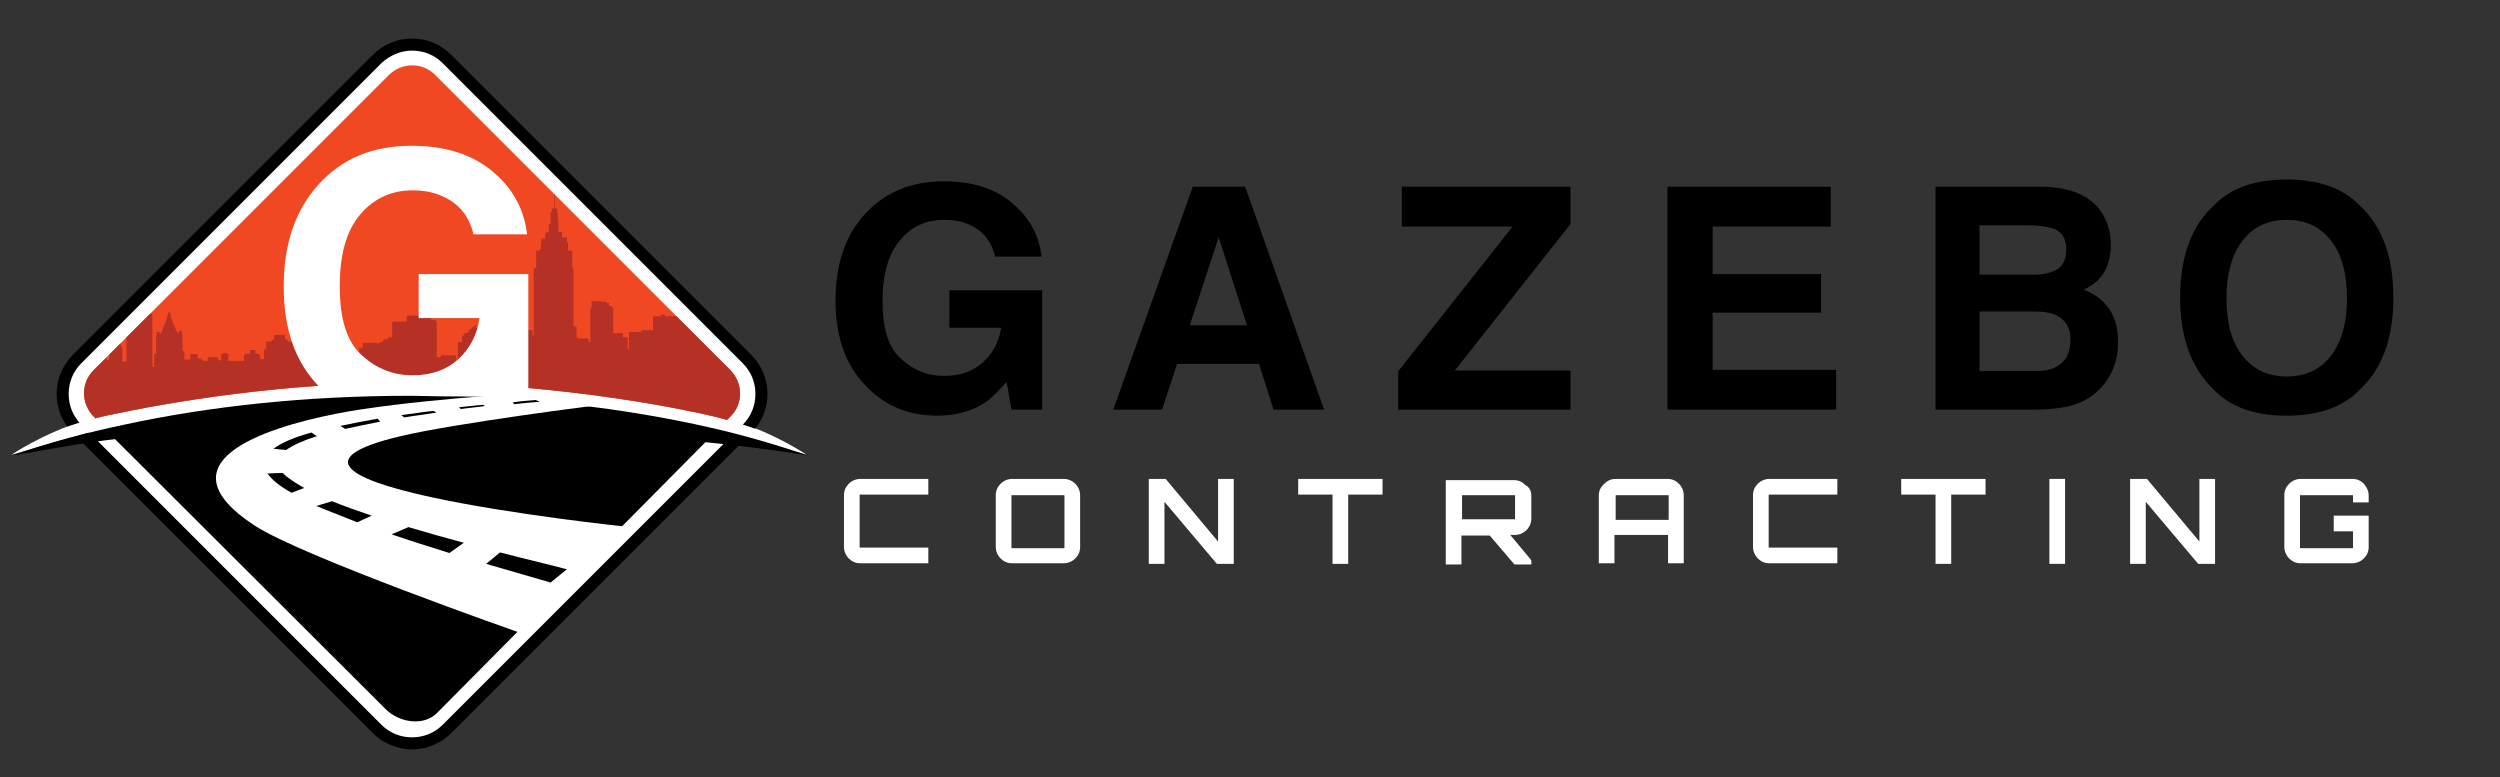 <?xml version="1.0" encoding="UTF-8"?> <!-- Generator: Adobe Illustrator 19.2.1, SVG Export Plug-In . SVG Version: 6.00 Build 0) --> <svg xmlns="http://www.w3.org/2000/svg" xmlns:xlink="http://www.w3.org/1999/xlink" id="Layer_1" x="0px" y="0px" viewBox="0 0 415 129" style="enable-background:new 0 0 415 129;" xml:space="preserve"><rect x="0" y="0" width="415" height="129" fill="#333333" stroke="none"/> <style type="text/css"> .st0{fill:#FFFFFF;} .st1{fill-rule:evenodd;clip-rule:evenodd;} .st2{clip-path:url(#SVGID_2_);fill:#EF4823;} .st3{clip-path:url(#SVGID_2_);fill:#FFFFFF;} .st4{clip-path:url(#SVGID_2_);} .st5{clip-path:url(#SVGID_4_);} .st6{fill:#B63125;} .st7{clip-path:url(#SVGID_6_);} </style> <g> <path class="st0" d="M154.1,82.1h-11.3c-0.1,0-0.1,0-0.1,0.1v8.6c0,0.1,0,0.1,0.1,0.1h11.3v2.6h-11.3c-0.8,0-1.4-0.3-1.9-0.8 c-0.5-0.5-0.8-1.2-0.8-1.9v-8.6c0-0.8,0.3-1.4,0.8-1.9c0.5-0.5,1.2-0.8,1.9-0.8h11.3V82.1z"></path> <path class="st0" d="M168,79.5h8.6c0.7,0,1.4,0.3,1.9,0.8c0.5,0.5,0.8,1.2,0.8,1.9v8.6c0,0.8-0.3,1.4-0.8,1.9 c-0.5,0.5-1.2,0.8-1.9,0.8H168c-0.8,0-1.4-0.3-1.9-0.8c-0.5-0.5-0.8-1.2-0.8-1.9v-8.6c0-0.8,0.3-1.4,0.8-1.9 C166.6,79.8,167.3,79.5,168,79.5z M168,91h8.6c0.1,0,0.1,0,0.1-0.1v-8.6c0-0.1,0-0.1-0.1-0.1H168c-0.1,0-0.1,0-0.1,0.1v8.6 C167.9,91,167.9,91,168,91z"></path> <path class="st0" d="M202.2,89.9V79.5h2.6v14.1H202l-8.7-10.3v10.3h-2.6V79.5h2.8L202.2,89.9z"></path> <path class="st0" d="M215.4,79.5h14.1v2.6h-5.7v11.5h-2.6V82.1h-5.7V79.5z"></path> <path class="st0" d="M254.2,82.3v3.8c0,0.7-0.3,1.4-0.8,1.9c-0.5,0.5-1.2,0.8-1.9,0.8h-0.8l3.5,4.2v0.7h-2.8l-4.1-4.8h-4.6h-0.1 v4.8h-2.6v-14h11.3c0.8,0,1.4,0.3,1.9,0.8C253.9,80.9,254.2,81.5,254.2,82.3z M242.8,86.2h8.6c0.1,0,0.1,0,0.1-0.1v-3.8 c0-0.1,0-0.1-0.1-0.1h-8.6c-0.1,0-0.1,0-0.1,0.1v3.8C242.7,86.2,242.7,86.2,242.8,86.2z"></path> <path class="st0" d="M268.2,79.5h8.6c0.8,0,1.4,0.3,1.9,0.8c0.5,0.5,0.8,1.2,0.8,1.9v11.3h-2.6v-4.7h-8.9v4.7h-2.6V82.3 c0-0.8,0.3-1.4,0.8-1.9C266.8,79.8,267.4,79.5,268.2,79.5z M268.1,86.3h8.9v-4c0-0.1,0-0.1-0.1-0.1h-8.6c-0.1,0-0.1,0-0.1,0.1V86.3 z"></path> <path class="st0" d="M305,82.1h-11.3c-0.1,0-0.1,0-0.1,0.1v8.6c0,0.1,0,0.1,0.1,0.1H305v2.6h-11.3c-0.8,0-1.4-0.3-1.9-0.8 c-0.5-0.5-0.8-1.2-0.8-1.9v-8.6c0-0.8,0.3-1.4,0.8-1.9c0.5-0.5,1.2-0.8,1.9-0.8H305V82.1z"></path> <path class="st0" d="M315.5,79.5h14.1v2.6h-5.7v11.5h-2.6V82.1h-5.7V79.5z"></path> <path class="st0" d="M340.2,93.6V79.5h2.6v14.1H340.2z"></path> <path class="st0" d="M365.1,89.9V79.5h2.6v14.1h-2.8l-8.7-10.3v10.3h-2.6V79.5h2.8L365.1,89.9z"></path> <path class="st0" d="M393.2,82.3v1.1h-2.6v-1.1c0-0.1,0-0.1-0.1-0.1h-8.6c-0.1,0-0.1,0-0.1,0.1v8.6c0,0.1,0,0.1,0.1,0.1h8.6 c0.1,0,0.1,0,0.1-0.1v-2.7h-3.2v-2.6h5.8v5.2c0,0.8-0.3,1.4-0.8,1.9c-0.5,0.5-1.2,0.8-1.9,0.8h-8.6c-0.8,0-1.4-0.3-1.9-0.8 c-0.5-0.5-0.8-1.2-0.8-1.9v-8.6c0-0.8,0.3-1.4,0.8-1.9c0.5-0.5,1.2-0.8,1.9-0.8h8.6c0.8,0,1.4,0.3,1.9,0.8 C392.9,80.9,393.2,81.5,393.2,82.3z"></path> </g> <path d="M165.2,42.6c-0.6-2.5-2-4.3-4.3-5.3c-1.3-0.6-2.7-0.8-4.2-0.8c-3,0-5.4,1.1-7.3,3.4c-1.9,2.2-2.9,5.6-2.9,10.1 c0,4.5,1,7.8,3.1,9.6c2.1,1.9,4.4,2.8,7.1,2.8c2.6,0,4.7-0.7,6.4-2.2c1.7-1.5,2.7-3.4,3.1-5.8h-8.6v-6.2h15.4V68h-5.1l-0.8-4.6 c-1.5,1.7-2.8,3-4,3.7c-2,1.2-4.6,1.9-7.5,1.9c-4.9,0-8.9-1.7-12-5.1c-3.3-3.4-4.9-8.1-4.9-14c0-6,1.6-10.8,4.9-14.4 c3.3-3.6,7.7-5.4,13.1-5.4c4.7,0,8.5,1.2,11.3,3.6c2.9,2.4,4.5,5.4,4.9,8.9H165.2z"></path> <path d="M198,31h8.7l13.1,37h-8.4l-2.4-7.6h-13.6l-2.5,7.6h-8.1L198,31z M197.5,54h9.5l-4.7-14.6L197.5,54z"></path> <path d="M232.2,61.5l18.9-23.9h-18.4V31h28v6.2l-19.2,24.3h19.2V68h-28.6V61.5z"></path> <path d="M303.9,37.6h-19.6v7.9h18v6.4h-18v9.5h20.5V68h-28V31h27.1V37.6z"></path> <path d="M348.7,35c1.1,1.6,1.7,3.5,1.7,5.6c0,2.3-0.6,4.1-1.7,5.4c-0.6,0.8-1.6,1.5-2.8,2.1c1.9,0.7,3.3,1.8,4.3,3.3 c1,1.5,1.4,3.3,1.4,5.4c0,2.2-0.5,4.2-1.6,5.9c-0.7,1.2-1.6,2.1-2.6,2.9c-1.2,0.9-2.6,1.5-4.2,1.9c-1.6,0.3-3.3,0.5-5.2,0.5h-16.7 V31h17.9C343.6,31.1,346.8,32.4,348.7,35z M328.6,37.4v8.2h9c1.6,0,2.9-0.3,3.9-0.9c1-0.6,1.5-1.7,1.5-3.3c0-1.7-0.7-2.9-2-3.4 c-1.1-0.4-2.6-0.6-4.4-0.6H328.6z M328.6,51.7v9.9h9c1.6,0,2.9-0.2,3.7-0.7c1.6-0.8,2.4-2.3,2.4-4.6c0-1.9-0.8-3.2-2.4-4 c-0.9-0.4-2.1-0.6-3.7-0.6H328.6z"></path> <path d="M391.7,64.7c-2.8,2.9-6.8,4.3-12.1,4.3c-5.3,0-9.3-1.4-12.1-4.3c-3.7-3.5-5.6-8.6-5.6-15.3c0-6.8,1.9-11.9,5.6-15.3 c2.8-2.9,6.8-4.3,12.1-4.3c5.3,0,9.3,1.4,12.1,4.3c3.7,3.4,5.6,8.5,5.6,15.3C397.3,56.1,395.5,61.2,391.7,64.7z M386.9,59.1 c1.8-2.3,2.7-5.5,2.7-9.6c0-4.1-0.9-7.4-2.7-9.6c-1.8-2.3-4.2-3.4-7.3-3.4c-3.1,0-5.5,1.1-7.3,3.4c-1.8,2.3-2.7,5.5-2.7,9.6 c0,4.2,0.9,7.4,2.7,9.6c1.8,2.3,4.3,3.4,7.3,3.4C382.7,62.5,385.1,61.4,386.9,59.1z"></path> <g> <path class="st0" d="M1.9,75.5c0,0,4.9-3.4,12.1-5.7c7.3-2.3,2.5,1.5,2.5,1.5L1.9,75.5z"></path> <path class="st0" d="M133.9,75.5c0,0-4.9-3.4-12.1-5.7c-7.3-2.3-2.5,1.5-2.5,1.5L133.9,75.5z"></path> <g> <path class="st0" d="M63.3,120.4l-50-50c-2.8-2.8-2.8-7.4,0-10.3l50-50c2.8-2.8,7.4-2.8,10.3,0l50,50c2.8,2.8,2.8,7.4,0,10.3 l-50,50C70.7,123.2,66.1,123.2,63.3,120.4z"></path> <path class="st1" d="M117.1,73.4c5.8,0.6,11.5,1.3,17,2.2c-5-1.7-10.4-3.3-16.1-4.6l0,0c-7-1.6-14.6-2.9-22.5-3.8 c-3.3-0.4-6.6-0.7-10-0.9l-2.2-0.4l-7.7-0.1c-0.1,0-0.2,0-0.2,0c0,0,0,0,0,0l-1.3,0c0,0,0,0,0,0c-2,0-4-0.1-6-0.1 c-17.1,0-33.2,1.7-47.5,4.8c-6.2,1.3-12.6,3-18.6,5.1c5.9-0.9,10.8-2,17.1-2.7l44.9,44.8c2.3,2.3,6.4,2.9,8.6,0.6L117.1,73.4z"></path> <path class="st0" d="M87.9,65.2c0,0-21.3,1.3-32.2,3.5c-12.1,2.4-29.3,8.1-13.5,18.5c7.7,5.1,44,17.8,44,17.8l17.5-17.6 c0,0-74.9-7.8-33.4-15.8c12.7-2.4,33.3-4.9,33.3-4.9L87.9,65.2z"></path> <g> <path d="M57.3,71.2c1.8-0.4,3.7-0.8,5.8-1.2l-0.4-0.5c-2.3,0.4-4.3,0.8-6.2,1.2L57.3,71.2z"></path> <path d="M67.1,69.3c1.7-0.3,3.5-0.5,5.3-0.8L72,68.2c-1.9,0.2-3.7,0.5-5.4,0.7L67.1,69.3z"></path> <path d="M80.2,67.2c-1.4,0.1-2.7,0.3-4,0.4l0.3,0.3c1.3-0.2,2.7-0.3,4-0.5L80.2,67.2z"></path> <path d="M51.7,71.8c-2.9,0.8-5,1.7-6.3,2.7l2.1,0.2c1.1-0.8,2.9-1.6,5.1-2.3L51.7,71.8z"></path> <path d="M59.3,86.7l2.4-1.1c-2.4-0.8-4.6-1.6-6.6-2.4l-2.6,0.8C54.5,84.8,56.8,85.7,59.3,86.7z"></path> <path d="M80.7,93.6c3.4,1,6.9,2,10.7,3.1l2.7-2.2c-2.6-0.7-6.5-1.6-11.1-2.8L80.7,93.6z"></path> <path d="M50.5,81c-1.6-0.9-2.8-1.7-3.6-2.5l-2.5,0.1c0.7,1,2,2.1,4,3.2L50.5,81z"></path> <path d="M88.9,66.4c-1.3,0.1-2.6,0.2-3.8,0.4l0.3,0.3c1.5-0.2,2.9-0.3,4.2-0.4L88.9,66.4z"></path> <path d="M77,90.1c-3-0.8-6.2-1.7-9.2-2.6L65,88.7c2.9,1,6.1,2,9.6,3.1L77,90.1z"></path> </g> <g> <defs> <path id="SVGID_1_" d="M9.8,70.5c0.4,1.2,0.7,0.1,7.8-1.5c10.3-2.2,29.5-5.6,51.7-5.5c24.7,0.2,45.4,4.7,49.1,5.6 c4.6,1.1,8.7,2.7,8.7,2.7l2.8-9.9L70.8,3.8h-4.4l-59.9,59C6.5,62.8,9.6,69.8,9.8,70.5z"></path> </defs> <clipPath id="SVGID_2_"> <use xlink:href="#SVGID_1_" style="overflow:visible;"></use> </clipPath> <path class="st2" d="M68.4,11.3c1.8,0,3.5,0.7,4.8,2l47.3,47.3c1.3,1.3,2,3,2,4.8c0,1.8-0.7,3.5-2,4.8l-47.3,47.3 c-1.3,1.3-3,2-4.8,2c-1.8,0-3.5-0.7-4.8-2L16.3,70.2c-1.3-1.3-2-3-2-4.8c0-1.8,0.7-3.5,2-4.8l47.3-47.3 C64.9,12,66.6,11.3,68.4,11.3"></path> <path class="st3" d="M68.4,8.4c1.9,0,3.7,0.7,5.1,2.1l49.8,49.8c1.4,1.4,2.1,3.2,2.1,5.1c0,1.9-0.7,3.7-2.1,5.1l-49.8,49.8 c-1.4,1.4-3.2,2.1-5.1,2.1c-1.9,0-3.7-0.7-5.1-2.1L13.5,70.5c-1.4-1.4-2.1-3.2-2.1-5.1c0-1.9,0.7-3.7,2.1-5.1l49.8-49.8 C64.7,9.2,66.5,8.4,68.4,8.4"></path> <path class="st2" d="M64.5,118.1L15.6,69.2c-2.2-2.2-2.2-5.7,0-7.8l48.9-48.9c2.2-2.2,5.7-2.2,7.8,0l48.9,48.9 c2.2,2.2,2.2,5.7,0,7.8l-48.9,48.9C70.2,120.3,66.6,120.3,64.5,118.1z"></path> <path class="st4" d="M68.4,8.4c1.9,0,3.7,0.7,5.1,2.1l49.8,49.8c1.4,1.4,2.1,3.2,2.1,5.1c0,1.9-0.7,3.7-2.1,5.1l-49.8,49.8 c-1.4,1.4-3.2,2.1-5.1,2.1c-1.9,0-3.7-0.7-5.1-2.1L13.5,70.5c-1.4-1.4-2.1-3.2-2.1-5.1c0-1.9,0.7-3.7,2.1-5.1l49.8-49.8 C64.7,9.2,66.5,8.4,68.4,8.4 M68.4,6.4c-2.4,0-4.7,0.9-6.5,2.7L12.1,58.9c-3.6,3.6-3.6,9.4,0,13l49.8,49.8 c1.8,1.8,4.2,2.7,6.5,2.7s4.7-0.9,6.5-2.7l49.8-49.8c3.6-3.6,3.6-9.4,0-13L74.9,9.1C73.1,7.3,70.8,6.4,68.4,6.4L68.4,6.4z"></path> <g class="st4"> <defs> <path id="SVGID_3_" d="M64.5,118.1L15.6,69.2c-2.2-2.2-2.2-5.7,0-7.8l48.9-48.9c2.2-2.2,5.7-2.2,7.8,0l48.9,48.9 c2.2,2.2,2.2,5.7,0,7.8l-48.9,48.9C70.2,120.3,66.6,120.3,64.5,118.1z"></path> </defs> <clipPath id="SVGID_4_"> <use xlink:href="#SVGID_3_" style="overflow:visible;"></use> </clipPath> <g class="st5"> <path class="st6" d="M13.6,55.3h2.1v0.7H16v0.7h1.2v0.1h0.1v0.5h0.1v1.8h0.3v0.7h0.4v-2.3h0.1v-0.3h0.6v-1H20v1l0.1,0.1v0.2 l0.2,0.2v2.3h0.7v-7.9h4.3v8.8h0.3v-2.2h0.3v-2.8H26v-0.7c0,0,0.1-0.1,0.3-0.1c0.2,0,0.2,0.1,0.2,0.1v0.2l0.2,0l1-2.5l0.2-0.9 l0.2-0.3l0.2,0.3l0.1,0.8l1,2.4h0.3c0,0,0-0.3,0.3-0.3c0.3,0,0.2,0.3,0.2,0.3v0.3l0.1,0.1v2.7h0.3v1.4h1v-0.9h1.2v0.7h0.6v0.2 h0.3v0.2h0.8v-0.6h1.7v0.5h0.5v-1l0.5-0.2h0.3l0.4,0.2v1.1l2.6,0V59l0.3-0.3h0.7v-0.6h0.9v0.6h0.5v0.2h0.3v0.7h0.6V58h0.4v-1.3 h0.9v-0.3h0.4v-0.8h1.8v0.7h0.3v0.2h0.2v0.2h1v1.3h0.4v-2.7h0.6v-0.8h0.3v-0.6l0.4-1.1H51l0.4,1.1v0.6h0.3v0.7h0.6V56h1.1v0.5 h0.2v0.7h1.6v0.2h1.3v-0.1h0.4v0.2h1.8v1.4H59v0.3h0.6v-1.4h0.6v-0.9h2.3V57h0.5v-0.2h0.5v-0.3h0.2v-0.2h0.7v-0.3h0.7v-2.6h2.4 v-1h3.2v0.2h0.8v-0.5h0.1v1h0.6v0.1h0.3v6.1h0.7V59h2.5v0.7h0.3v-2.9h0.7v-1.1H77v-0.4h0.4l0.2-0.1h0.2v-0.3l0.1-0.1l0.2-0.2 h0.2v-0.3h0.4V54h0.3v0.4h0.5v0.7h0.9v0.7h1.2v3h0.3v-1.7h1.7v-2.3h4.8v0.9h0.2V44.5H89v-2.9h0.6v-0.3h0.2v-1.2h0.1v-0.5h0.6 v-0.9h0.2v-0.2h0.4v-1.3h0.3v-2h0.2v-0.6H92v-4.6h0.1v4.6h0.4v0.8h0.1v1.3h0.1v1.8h0.6v0.9h0.8v0.8h0.2v1.4H95v3h0.2v9.6h0.5 V56h0.2v0.2h1.8v0.6H98v-5.6h0.2V50h1.8v0.1h0.7v0.2h0.4v0.5h0.5v0.3h0.2v4.2h1.6V56h0.8V58h0.2v-2.9h2.1v-0.3h1.9v-2.3h1.3 v-0.3h0.7v0.3h3.6v-2.1h0.2v-0.5h0.1v-0.6h0.1v-0.7h0.2V48h0.2v-0.4h0.1v-0.4h0.1v-0.5h0.1v-0.6h0.1v0.6h0.1v0.5h0.1v0.4h0.1 v0.3h0.1v0.4h0.2v0.5h0.1v0.3h0.1v0.7h0.2v0.4h0.9v0.1h0.5v5.1h1.3v-2.1h0.3v-1h0.4l0.6-0.8h0.7l0.7,0.7h2.9v19.5H13.6V55.3z"></path> </g> </g> <g class="st4"> <g> <path class="st0" d="M78.6,38.9c-0.7-3-2.4-5.1-5.1-6.3c-1.5-0.7-3.2-1-5-1c-3.5,0-6.4,1.3-8.7,4c-2.3,2.7-3.4,6.6-3.4,12 c0,5.4,1.2,9.2,3.7,11.4c2.4,2.2,5.2,3.3,8.4,3.3c3.1,0,5.6-0.9,7.5-2.6c2-1.8,3.2-4.1,3.6-6.9H69.5v-7.3h18.2V69h-6l-0.9-5.5 C79,65.6,77.4,67,76,67.9c-2.4,1.5-5.4,2.2-8.9,2.2c-5.8,0-10.5-2-14.2-6c-3.9-4-5.8-9.5-5.8-16.5c0-7.1,1.9-12.7,5.8-17 c3.9-4.3,9-6.4,15.4-6.4c5.6,0,10,1.4,13.4,4.2c3.4,2.8,5.3,6.3,5.8,10.5H78.6z"></path> </g> </g> </g> <g> <defs> <path id="SVGID_5_" d="M11.9,73.5c0,0,17.3-4.7,24.7-5.1s11.6-1.6,26.7-1.9c15.1-0.3,21.8-0.4,32.3,0.8S118,71,118,71l6.5,2.9 l-56,55.3L11.9,73.5z"></path> </defs> <clipPath id="SVGID_6_"> <use xlink:href="#SVGID_5_" style="overflow:visible;"></use> </clipPath> <path class="st7" d="M68.4,8.4c1.9,0,3.7,0.7,5.1,2.1l49.8,49.8c1.4,1.4,2.1,3.2,2.1,5.1c0,1.9-0.7,3.7-2.1,5.1l-49.8,49.8 c-1.4,1.4-3.2,2.1-5.1,2.1c-1.9,0-3.7-0.7-5.1-2.1L13.5,70.5c-1.4-1.4-2.1-3.2-2.1-5.1c0-1.9,0.7-3.7,2.1-5.1l49.8-49.8 C64.7,9.2,66.5,8.4,68.4,8.4 M68.4,6.4c-2.4,0-4.7,0.9-6.5,2.7L12.1,58.9c-3.6,3.6-3.6,9.4,0,13l49.8,49.8 c1.8,1.8,4.2,2.7,6.5,2.7s4.7-0.9,6.5-2.7l49.8-49.8c3.6-3.6,3.6-9.4,0-13L74.9,9.1C73.1,7.3,70.8,6.4,68.4,6.4L68.4,6.4z"></path> </g> <polygon class="st0" points="52.4,62.4 52.9,64.1 64,64.4 87.9,65.2 87.4,64 74.3,62.9 59.5,62.7 "></polygon> </g> </g> </svg> 